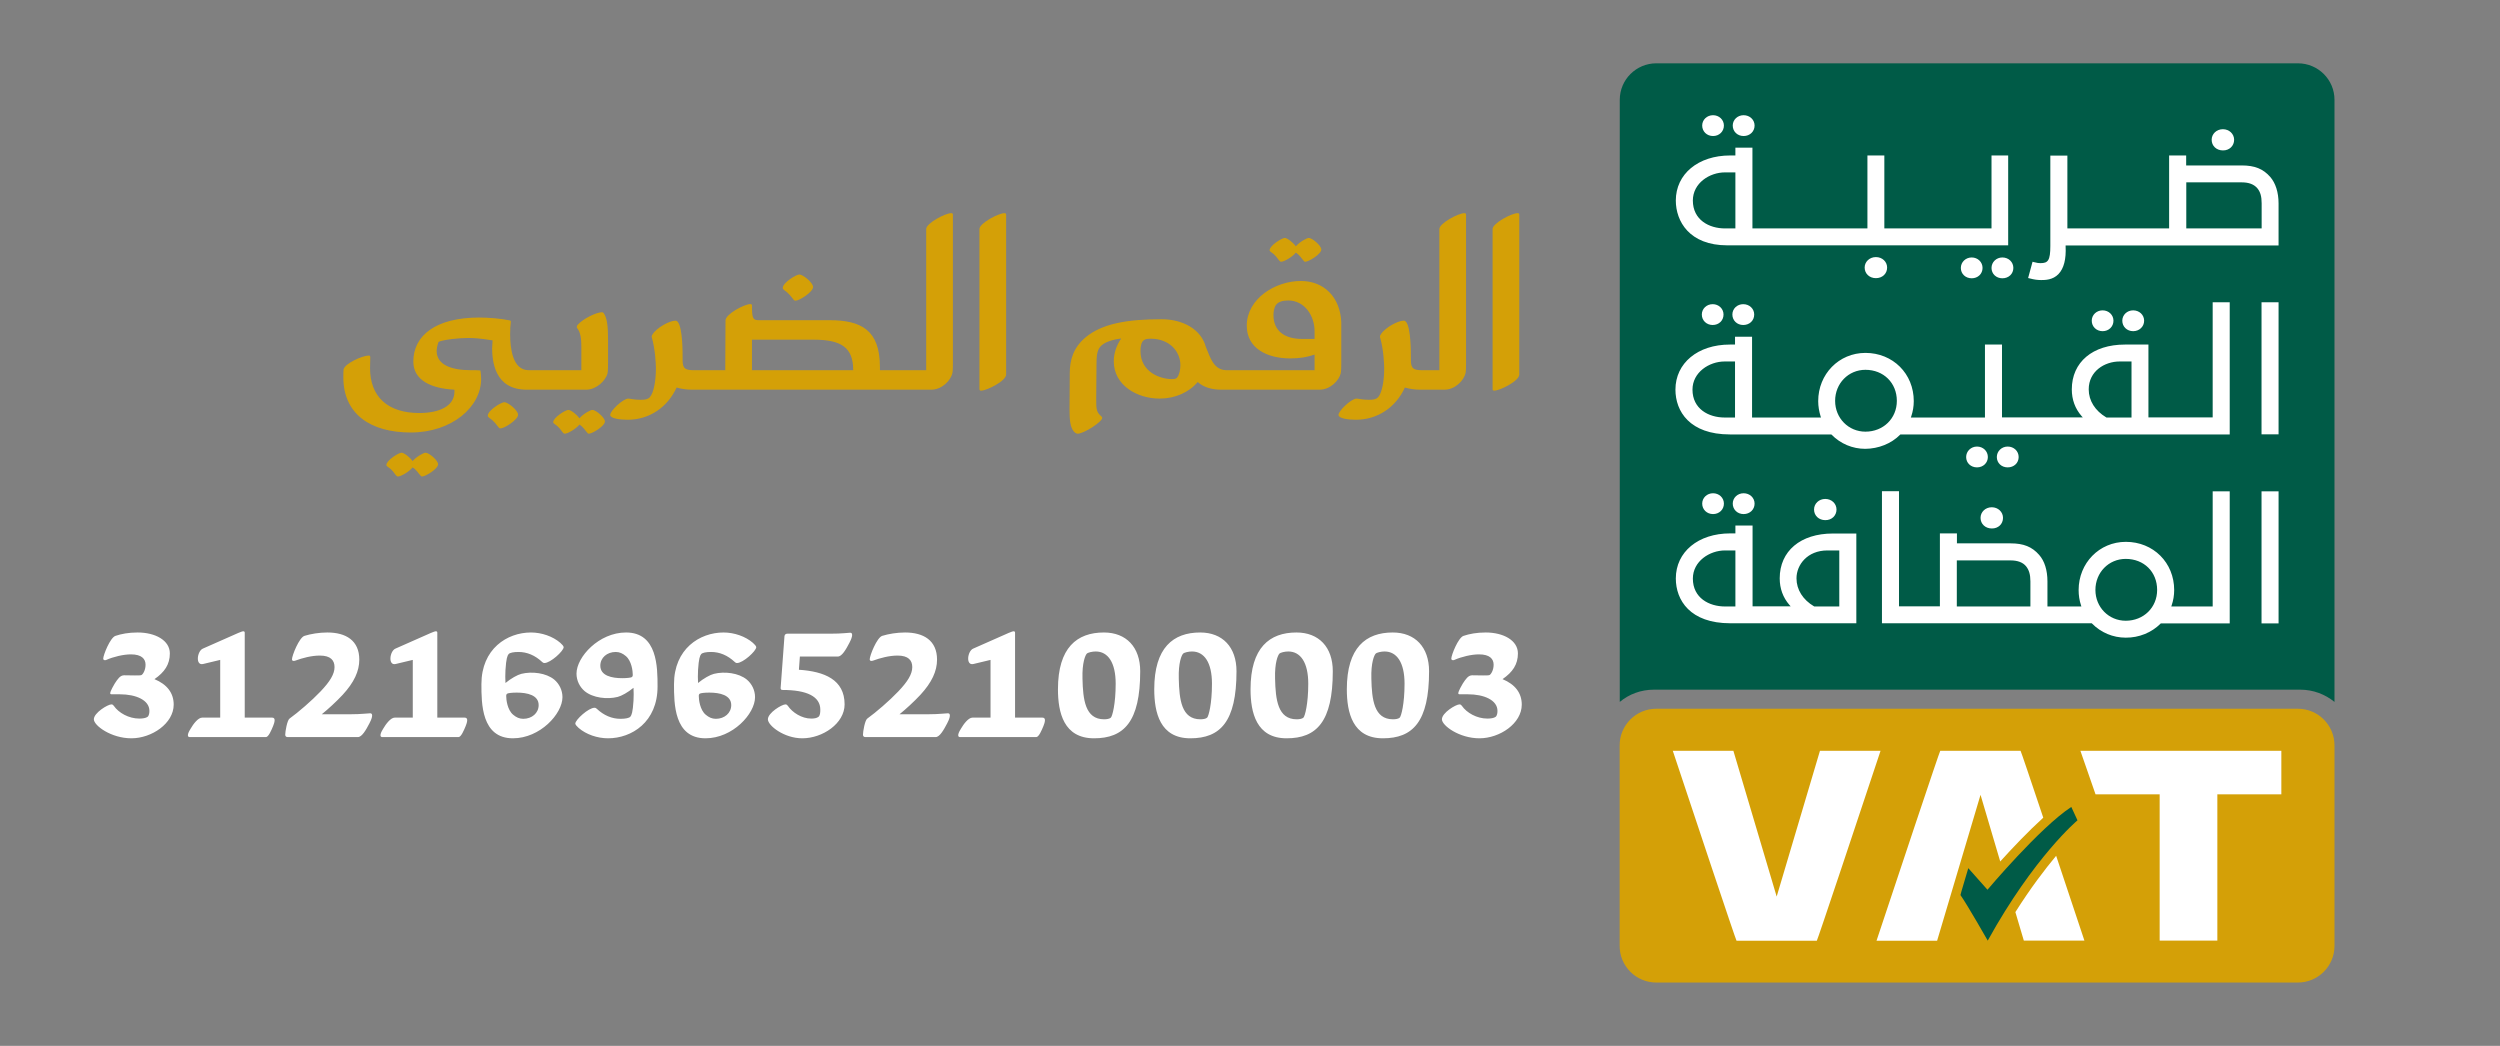 <svg width="447" height="187" viewBox="0 0 447 187" fill="none" xmlns="http://www.w3.org/2000/svg">
<rect x="0" y="0" width="447" height="187" fill="#808080" stroke="none"/>
<path d="M73.431 77.33C66.293 77.33 61.391 74.062 61.391 67.483C61.391 66.881 61.391 66.279 61.434 66.021C61.735 64.946 64.831 63.57 65.949 63.57C66.164 63.57 66.207 63.699 66.207 63.914L66.164 65.806C66.164 70.923 69.303 73.847 74.979 73.847C78.419 73.847 81.257 72.686 81.257 70.02V69.676C77.086 69.461 73.904 67.999 73.904 64.645C73.904 60.001 77.903 56.776 85.686 56.776L83.708 60.431C82.117 60.431 79.494 60.689 78.419 61.119C78.204 61.721 78.075 62.28 78.075 62.753C78.075 65.204 80.655 66.193 84.224 66.193C85.084 66.193 85.6 66.193 85.901 66.236C85.944 66.537 86.03 67.182 86.03 67.741C86.03 72.772 80.784 77.33 73.431 77.33ZM75.452 85.199C75.323 85.199 75.237 85.113 75.108 84.941C74.85 84.683 74.506 84.038 73.775 83.565C73.173 84.339 71.668 85.199 71.152 85.199C71.023 85.199 70.894 85.113 70.765 84.941C70.55 84.683 70.163 83.995 69.346 83.479C69.174 83.35 69.088 83.264 69.088 83.135C69.088 82.318 71.281 80.942 71.797 80.942C72.227 80.942 73.302 81.759 73.775 82.447C74.377 81.716 75.71 80.942 76.097 80.942C76.699 80.942 78.333 82.318 78.333 83.006C78.333 83.823 76.097 85.199 75.452 85.199ZM94.181 69.676C88.333 69.676 88.032 64.43 87.989 62.323L88.075 60.861C85.581 60.474 85.022 60.431 83.173 60.431L85.581 56.776C87.344 56.776 89.537 56.948 91.171 57.292C91.3 57.335 91.343 57.378 91.343 57.507C91.257 58.109 91.214 58.883 91.214 59.743C91.214 62.151 91.601 66.193 94.525 66.193C95.987 66.193 96.288 66.494 96.288 67.741C96.288 69.375 95.987 69.676 94.525 69.676H94.181ZM89.494 76.599C89.322 76.599 89.193 76.513 89.064 76.298C88.806 75.997 88.376 75.309 87.473 74.707C87.301 74.578 87.215 74.449 87.215 74.32C87.215 73.374 89.623 71.912 90.182 71.912C90.827 71.912 92.633 73.374 92.633 74.148C92.633 75.051 90.182 76.599 89.494 76.599ZM94.525 69.676C93.364 69.676 92.762 69.203 92.762 67.956C92.762 66.666 93.364 66.193 94.525 66.193H97.965C99.126 66.193 99.728 66.666 99.728 67.956C99.728 69.203 99.126 69.676 97.965 69.676H94.525ZM103.946 66.193V61.979C103.946 60.775 103.86 59.442 103.172 58.625C103.086 58.496 103.129 58.281 103.301 58.066C104.247 56.991 106.612 55.83 107.644 55.83C107.773 55.83 107.859 55.873 107.945 56.002C108.547 56.819 108.719 58.367 108.719 60.689V64.903C108.719 65.204 108.719 66.322 108.633 66.709C108.332 68.042 106.655 69.633 104.892 69.676H97.969C96.808 69.676 96.206 69.203 96.206 67.956C96.206 66.666 96.808 66.193 97.969 66.193H103.946ZM105.279 77.545C105.15 77.545 105.064 77.459 104.935 77.287C104.677 77.029 104.333 76.384 103.602 75.911C103 76.685 101.495 77.545 100.979 77.545C100.85 77.545 100.721 77.459 100.592 77.287C100.377 77.029 99.99 76.341 99.173 75.825C99.001 75.696 98.915 75.61 98.915 75.481C98.915 74.664 101.108 73.288 101.624 73.288C102.054 73.288 103.129 74.105 103.602 74.793C104.204 74.062 105.537 73.288 105.924 73.288C106.526 73.288 108.16 74.664 108.16 75.352C108.16 76.169 105.924 77.545 105.279 77.545ZM123.727 69.676C122.781 69.676 121.835 69.547 120.975 69.289C119.384 72.772 116.159 75.051 112.203 75.051C110.741 75.051 109.107 74.793 109.107 74.191C109.107 73.417 111.429 71.267 112.332 71.267C112.676 71.267 113.364 71.482 114.482 71.482C115.256 71.482 115.729 71.439 116.159 71.052C116.89 70.278 117.277 68.085 117.277 65.892C117.277 65.032 117.148 62.409 116.546 60.345C116.503 60.216 116.503 60.001 116.675 59.786C117.406 58.582 119.728 57.335 120.76 57.335C120.932 57.335 121.018 57.378 121.19 57.55C122.093 58.711 122.05 63.312 122.05 64.086V64.344V64.43C122.05 65.978 122.609 66.193 124.157 66.193C125.318 66.193 125.92 66.666 125.92 67.956C125.92 69.203 125.318 69.676 124.157 69.676H123.727ZM124.172 69.676C123.011 69.676 122.409 69.203 122.409 67.956C122.409 66.666 123.011 66.193 124.172 66.193H127.612C128.773 66.193 129.375 66.666 129.375 67.956C129.375 69.203 128.773 69.676 127.612 69.676H124.172ZM127.615 69.676C126.454 69.676 125.852 69.203 125.852 67.956C125.852 66.666 126.454 66.193 127.615 66.193H129.679L129.722 57.292C129.722 56.174 133.076 54.368 134.194 54.368C134.323 54.368 134.452 54.454 134.452 54.626C134.452 56.819 134.581 57.249 135.613 57.249H148.298C153.974 57.249 157.328 59.012 157.328 65.591V66.193H159.177C160.338 66.193 160.94 66.666 160.94 67.956C160.94 69.203 160.338 69.676 159.177 69.676H127.615ZM134.452 60.732V66.193H152.555C152.555 62.065 150.362 60.732 145.417 60.732H134.452ZM142.235 53.766C142.063 53.766 141.934 53.68 141.805 53.465C141.547 53.164 141.117 52.476 140.214 51.874C140.042 51.745 139.956 51.616 139.956 51.487C139.956 50.541 142.364 49.079 142.923 49.079C143.568 49.079 145.374 50.541 145.374 51.315C145.374 52.218 142.923 53.766 142.235 53.766ZM159.193 69.676C158.032 69.676 157.43 69.203 157.43 67.956C157.43 66.666 158.032 66.193 159.193 66.193H162.633C163.794 66.193 164.396 66.666 164.396 67.956C164.396 69.203 163.794 69.676 162.633 69.676H159.193ZM166.507 69.676H166.464H162.637C161.476 69.676 160.874 69.203 160.874 67.956C160.874 66.666 161.476 66.193 162.637 66.193H165.604V40.952C165.604 39.92 169.001 38.114 170.076 38.114C170.291 38.114 170.377 38.2 170.377 38.372V64.903C170.377 65.204 170.377 66.322 170.291 66.709C169.99 68.042 168.399 69.676 166.507 69.676ZM175.423 69.848C175.208 69.848 175.122 69.762 175.122 69.547V40.952C175.122 39.92 178.519 38.114 179.594 38.114C179.809 38.114 179.895 38.2 179.895 38.372V66.967C179.895 68.128 176.412 69.848 175.423 69.848ZM218.364 69.676C216.601 69.676 215.139 69.203 214.15 68.3C212.602 70.149 210.108 71.267 207.356 71.267C203.271 71.267 199.143 68.859 199.143 64.602C199.143 63.183 199.616 61.764 200.476 60.517L199.444 60.689C198.24 60.947 197.509 61.291 196.993 61.721C196.09 62.495 196.047 63.656 196.047 65.72L196.004 71.181C196.004 72.901 196.004 73.503 196.606 74.148C196.864 74.406 197.079 74.535 197.079 74.707C197.079 75.438 193.768 77.545 192.693 77.545C192.478 77.545 192.263 77.416 192.048 77.201C191.274 76.384 191.231 74.707 191.231 73.03L191.274 66.709C191.274 64.43 191.876 62.194 194.069 60.345C197.036 57.851 201.594 57.077 207.657 57.077C211.398 57.077 214.752 58.797 215.612 62.065L215.655 62.151C216.343 63.742 216.945 66.193 219.31 66.193C219.525 66.193 220.127 66.666 220.127 67.956C220.127 69.203 219.525 69.676 218.364 69.676ZM209.549 67.784C210.108 67.784 210.28 67.698 210.452 67.526C210.839 67.096 211.054 66.15 211.054 65.29C211.054 62.925 209.205 60.56 205.722 60.56C204.948 60.56 204.69 60.689 204.475 60.861C204.088 61.162 203.916 61.893 203.916 62.753C203.916 66.537 207.442 67.784 209.549 67.784ZM218.36 69.676C217.199 69.676 216.597 69.203 216.597 67.956C216.597 66.666 217.199 66.193 218.36 66.193H221.8C222.961 66.193 223.563 66.666 223.563 67.956C223.563 69.203 222.961 69.676 221.8 69.676H218.36ZM230.705 64.086C226.62 64.086 222.922 62.323 222.922 58.238C222.922 53.422 227.996 50.24 232.597 50.24C236.725 50.24 239.606 53.121 239.821 57.55V57.765V64.903C239.821 65.204 239.821 66.322 239.735 66.709C239.434 68.042 237.843 69.676 235.951 69.676H221.804C220.643 69.676 220.041 69.203 220.041 67.956C220.041 66.666 220.643 66.193 221.804 66.193H235.048V63.398C233.844 63.828 232.425 64.086 230.705 64.086ZM235.048 59.227C235.048 56.475 233.285 53.723 230.318 53.723C229.329 53.723 228.555 53.981 228.168 54.497C227.781 55.013 227.695 55.83 227.695 56.346C227.695 59.055 229.544 60.603 232.812 60.603H235.048V59.227ZM233.371 46.8C233.242 46.8 233.156 46.714 233.027 46.542C232.769 46.284 232.425 45.639 231.694 45.166C231.092 45.94 229.587 46.8 229.071 46.8C228.942 46.8 228.813 46.714 228.684 46.542C228.469 46.284 228.082 45.596 227.265 45.08C227.093 44.951 227.007 44.865 227.007 44.736C227.007 43.919 229.2 42.543 229.716 42.543C230.146 42.543 231.221 43.36 231.694 44.048C232.296 43.317 233.629 42.543 234.016 42.543C234.618 42.543 236.252 43.919 236.252 44.607C236.252 45.424 234.016 46.8 233.371 46.8ZM253.945 69.676C252.999 69.676 252.053 69.547 251.193 69.289C249.602 72.772 246.377 75.051 242.421 75.051C240.959 75.051 239.325 74.793 239.325 74.191C239.325 73.417 241.647 71.267 242.55 71.267C242.894 71.267 243.582 71.482 244.7 71.482C245.474 71.482 245.947 71.439 246.377 71.052C247.108 70.278 247.495 68.085 247.495 65.892C247.495 65.032 247.366 62.409 246.764 60.345C246.721 60.216 246.721 60.001 246.893 59.786C247.624 58.582 249.946 57.335 250.978 57.335C251.15 57.335 251.236 57.378 251.408 57.55C252.311 58.711 252.268 63.312 252.268 64.086V64.344V64.43C252.268 65.978 252.827 66.193 254.375 66.193C255.536 66.193 256.138 66.666 256.138 67.956C256.138 69.203 255.536 69.676 254.375 69.676H253.945ZM258.26 69.676H258.217H254.39C253.229 69.676 252.627 69.203 252.627 67.956C252.627 66.666 253.229 66.193 254.39 66.193H257.357V40.952C257.357 39.92 260.754 38.114 261.829 38.114C262.044 38.114 262.13 38.2 262.13 38.372V64.903C262.13 65.204 262.13 66.322 262.044 66.709C261.743 68.042 260.152 69.676 258.26 69.676ZM267.176 69.848C266.961 69.848 266.875 69.762 266.875 69.547V40.952C266.875 39.92 270.272 38.114 271.347 38.114C271.562 38.114 271.648 38.2 271.648 38.372V66.967C271.648 68.128 268.165 69.848 267.176 69.848Z" fill="#D4A007"/>
<path d="M23.488 132.008C19.876 132.008 16.78 129.729 16.78 128.611C16.78 127.45 19.274 125.945 19.919 125.945C20.134 125.945 20.263 126.074 20.349 126.203C21.209 127.45 23.015 128.482 24.907 128.482C25.509 128.482 26.068 128.396 26.369 128.181C26.67 127.966 26.713 127.407 26.713 127.106C26.713 125.171 24.305 124.139 21.424 124.139H19.919C19.79 124.139 19.704 124.053 19.704 123.967C19.704 123.58 20.392 122.419 20.521 122.204C21.037 121.43 21.467 120.742 22.198 120.742C23.488 120.742 25.036 120.828 25.294 120.699C25.552 120.57 26.025 119.839 26.025 118.85C26.025 117.818 25.337 117.001 23.402 117.001C22.069 117.001 20.263 117.431 19.016 117.99C18.758 118.119 18.457 118.033 18.457 117.775C18.457 117.13 19.704 113.991 20.65 113.69C21.682 113.346 22.972 113.088 24.606 113.088C27.788 113.088 30.368 114.507 30.368 116.829C30.368 118.807 29.422 120.183 27.616 121.43C29.895 122.376 31.056 123.924 31.056 125.988C31.056 129.342 27.143 132.008 23.488 132.008ZM33.954 131.793C33.223 131.793 33.782 130.761 34.083 130.288C34.556 129.471 35.416 128.31 36.147 128.31H39.372V117.99L36.319 118.721C34.9 119.065 35.244 116.399 36.276 115.969L42.597 113.174C43.027 113.002 43.328 112.873 43.5 112.873C43.672 112.873 43.758 112.959 43.758 113.131V128.31H48.66C49.391 128.31 49.047 129.256 48.832 129.815C48.531 130.546 48.015 131.793 47.542 131.793H33.954ZM51.472 131.793C51.171 131.793 50.999 131.664 50.999 131.363C50.999 130.804 51.343 128.783 51.773 128.482C53.321 127.364 55.729 125.3 57.32 123.623C58.997 121.86 59.814 120.527 59.814 119.28C59.814 118.076 59.126 117.216 57.191 117.216C55.686 117.216 54.095 117.646 52.805 118.119C52.461 118.248 52.203 118.162 52.203 117.904C52.203 117.216 53.493 113.991 54.439 113.69C55.557 113.346 57.062 113.088 58.524 113.088C61.835 113.088 64.243 114.507 64.243 117.947C64.243 120.011 63.297 122.032 61.276 124.225C60.115 125.472 58.653 126.805 57.535 127.708H62.738C64.63 127.708 65.705 127.536 66.178 127.536C66.909 127.536 66.35 128.783 66.049 129.342C65.447 130.503 64.716 131.793 63.985 131.793H51.472ZM68.387 131.793C67.656 131.793 68.215 130.761 68.516 130.288C68.989 129.471 69.849 128.31 70.58 128.31H73.805V117.99L70.752 118.721C69.333 119.065 69.677 116.399 70.709 115.969L77.03 113.174C77.46 113.002 77.761 112.873 77.933 112.873C78.105 112.873 78.191 112.959 78.191 113.131V128.31H83.093C83.824 128.31 83.48 129.256 83.265 129.815C82.964 130.546 82.448 131.793 81.975 131.793H68.387ZM91.71 132.008C86.077 132.008 86.077 125.773 86.077 122.333C86.077 116.012 90.678 113.088 94.935 113.088C96.827 113.088 98.848 113.776 100.181 114.937C100.482 115.195 100.783 115.539 100.783 115.711C100.783 116.399 98.418 118.549 97.343 118.549C97.171 118.549 97.042 118.463 96.956 118.377C95.666 117.173 94.247 116.571 92.699 116.571C91.839 116.571 91.151 116.7 90.936 116.958C90.721 117.216 90.506 117.732 90.377 119.796C90.334 120.441 90.334 121.559 90.377 122.118C91.366 121.301 92.527 120.656 93.215 120.484C95.107 120.011 97.644 120.312 99.106 121.516C99.966 122.247 100.568 123.365 100.568 124.655C100.568 127.622 96.569 132.008 91.71 132.008ZM93.559 128.525C95.107 128.525 96.311 127.493 96.311 126.074C96.311 124.268 94.247 123.838 92.398 123.838C91.538 123.838 90.893 123.924 90.721 124.01C90.549 124.096 90.506 124.268 90.506 124.397C90.506 125.128 90.721 126.934 91.753 127.794C92.312 128.267 92.871 128.525 93.559 128.525ZM108.712 132.008C106.82 132.008 104.799 131.32 103.466 130.159C103.165 129.901 102.864 129.557 102.864 129.385C102.864 128.697 105.229 126.547 106.304 126.547C106.476 126.547 106.605 126.633 106.691 126.719C107.981 127.923 109.4 128.525 110.948 128.525C111.808 128.525 112.496 128.396 112.711 128.138C112.926 127.88 113.141 127.364 113.27 125.3C113.313 124.655 113.313 123.537 113.27 122.978C112.281 123.795 111.12 124.44 110.432 124.612C108.54 125.085 106.003 124.784 104.541 123.58C103.681 122.849 103.079 121.731 103.079 120.441C103.079 117.474 107.078 113.088 111.937 113.088C117.57 113.088 117.57 119.323 117.57 122.763C117.57 129.084 112.969 132.008 108.712 132.008ZM111.249 121.258C112.109 121.258 112.754 121.172 112.926 121.086C113.098 121 113.141 120.828 113.141 120.699C113.141 119.968 112.926 118.162 111.894 117.302C111.335 116.829 110.776 116.571 110.088 116.571C108.54 116.571 107.336 117.603 107.336 119.022C107.336 120.828 109.4 121.258 111.249 121.258ZM126.144 132.008C120.511 132.008 120.511 125.773 120.511 122.333C120.511 116.012 125.112 113.088 129.369 113.088C131.261 113.088 133.282 113.776 134.615 114.937C134.916 115.195 135.217 115.539 135.217 115.711C135.217 116.399 132.852 118.549 131.777 118.549C131.605 118.549 131.476 118.463 131.39 118.377C130.1 117.173 128.681 116.571 127.133 116.571C126.273 116.571 125.585 116.7 125.37 116.958C125.155 117.216 124.94 117.732 124.811 119.796C124.768 120.441 124.768 121.559 124.811 122.118C125.8 121.301 126.961 120.656 127.649 120.484C129.541 120.011 132.078 120.312 133.54 121.516C134.4 122.247 135.002 123.365 135.002 124.655C135.002 127.622 131.003 132.008 126.144 132.008ZM127.993 128.525C129.541 128.525 130.745 127.493 130.745 126.074C130.745 124.268 128.681 123.838 126.832 123.838C125.972 123.838 125.327 123.924 125.155 124.01C124.983 124.096 124.94 124.268 124.94 124.397C124.94 125.128 125.155 126.934 126.187 127.794C126.746 128.267 127.305 128.525 127.993 128.525ZM143.447 132.008C140.179 132.008 137.298 129.729 137.298 128.611C137.298 127.45 139.792 125.945 140.437 125.945C140.652 125.945 140.781 126.074 140.867 126.203C141.684 127.407 143.361 128.482 145.038 128.482C145.64 128.482 146.027 128.396 146.328 128.181C146.629 127.966 146.672 127.407 146.672 126.891C146.672 124.526 144.264 123.365 139.921 123.365C139.663 123.365 139.577 123.236 139.577 123.021L140.265 113.733C140.308 113.432 140.523 113.303 140.781 113.303H148.478C150.671 113.303 151.617 113.131 152.004 113.131C152.735 113.131 152.176 114.378 151.875 114.937C151.273 116.098 150.542 117.388 149.811 117.388H143.017L142.845 119.753C147.403 120.054 151.015 121.516 151.015 125.945C151.015 129.342 147.102 132.008 143.447 132.008ZM154.772 131.793C154.471 131.793 154.299 131.664 154.299 131.363C154.299 130.804 154.643 128.783 155.073 128.482C156.621 127.364 159.029 125.3 160.62 123.623C162.297 121.86 163.114 120.527 163.114 119.28C163.114 118.076 162.426 117.216 160.491 117.216C158.986 117.216 157.395 117.646 156.105 118.119C155.761 118.248 155.503 118.162 155.503 117.904C155.503 117.216 156.793 113.991 157.739 113.69C158.857 113.346 160.362 113.088 161.824 113.088C165.135 113.088 167.543 114.507 167.543 117.947C167.543 120.011 166.597 122.032 164.576 124.225C163.415 125.472 161.953 126.805 160.835 127.708H166.038C167.93 127.708 169.005 127.536 169.478 127.536C170.209 127.536 169.65 128.783 169.349 129.342C168.747 130.503 168.016 131.793 167.285 131.793H154.772ZM171.688 131.793C170.957 131.793 171.516 130.761 171.817 130.288C172.29 129.471 173.15 128.31 173.881 128.31H177.106V117.99L174.053 118.721C172.634 119.065 172.978 116.399 174.01 115.969L180.331 113.174C180.761 113.002 181.062 112.873 181.234 112.873C181.406 112.873 181.492 112.959 181.492 113.131V128.31H186.394C187.125 128.31 186.781 129.256 186.566 129.815C186.265 130.546 185.749 131.793 185.276 131.793H171.688ZM195.613 132.008C190.195 132.008 189.163 127.407 189.163 123.236C189.163 115.797 192.56 113.088 197.376 113.088C201.375 113.088 203.869 115.711 203.869 120.011C203.869 129.084 200.945 132.008 195.613 132.008ZM197.419 128.611C197.892 128.611 198.408 128.525 198.623 128.31C198.881 128.052 199.483 125.902 199.483 122.247C199.483 118.463 198.107 116.485 195.914 116.485C195.312 116.485 194.538 116.657 194.323 116.872C194.065 117.13 193.463 118.463 193.549 121.344C193.635 125.085 194.022 128.611 197.419 128.611ZM212.83 132.008C207.412 132.008 206.38 127.407 206.38 123.236C206.38 115.797 209.777 113.088 214.593 113.088C218.592 113.088 221.086 115.711 221.086 120.011C221.086 129.084 218.162 132.008 212.83 132.008ZM214.636 128.611C215.109 128.611 215.625 128.525 215.84 128.31C216.098 128.052 216.7 125.902 216.7 122.247C216.7 118.463 215.324 116.485 213.131 116.485C212.529 116.485 211.755 116.657 211.54 116.872C211.282 117.13 210.68 118.463 210.766 121.344C210.852 125.085 211.239 128.611 214.636 128.611ZM230.047 132.008C224.629 132.008 223.597 127.407 223.597 123.236C223.597 115.797 226.994 113.088 231.81 113.088C235.809 113.088 238.303 115.711 238.303 120.011C238.303 129.084 235.379 132.008 230.047 132.008ZM231.853 128.611C232.326 128.611 232.842 128.525 233.057 128.31C233.315 128.052 233.917 125.902 233.917 122.247C233.917 118.463 232.541 116.485 230.348 116.485C229.746 116.485 228.972 116.657 228.757 116.872C228.499 117.13 227.897 118.463 227.983 121.344C228.069 125.085 228.456 128.611 231.853 128.611ZM247.263 132.008C241.845 132.008 240.813 127.407 240.813 123.236C240.813 115.797 244.21 113.088 249.026 113.088C253.025 113.088 255.519 115.711 255.519 120.011C255.519 129.084 252.595 132.008 247.263 132.008ZM249.069 128.611C249.542 128.611 250.058 128.525 250.273 128.31C250.531 128.052 251.133 125.902 251.133 122.247C251.133 118.463 249.757 116.485 247.564 116.485C246.962 116.485 246.188 116.657 245.973 116.872C245.715 117.13 245.113 118.463 245.199 121.344C245.285 125.085 245.672 128.611 249.069 128.611ZM264.523 132.008C260.911 132.008 257.815 129.729 257.815 128.611C257.815 127.45 260.309 125.945 260.954 125.945C261.169 125.945 261.298 126.074 261.384 126.203C262.244 127.45 264.05 128.482 265.942 128.482C266.544 128.482 267.103 128.396 267.404 128.181C267.705 127.966 267.748 127.407 267.748 127.106C267.748 125.171 265.34 124.139 262.459 124.139H260.954C260.825 124.139 260.739 124.053 260.739 123.967C260.739 123.58 261.427 122.419 261.556 122.204C262.072 121.43 262.502 120.742 263.233 120.742C264.523 120.742 266.071 120.828 266.329 120.699C266.587 120.57 267.06 119.839 267.06 118.85C267.06 117.818 266.372 117.001 264.437 117.001C263.104 117.001 261.298 117.431 260.051 117.99C259.793 118.119 259.492 118.033 259.492 117.775C259.492 117.13 260.739 113.991 261.685 113.69C262.717 113.346 264.007 113.088 265.641 113.088C268.823 113.088 271.403 114.507 271.403 116.829C271.403 118.807 270.457 120.183 268.651 121.43C270.93 122.376 272.091 123.924 272.091 125.988C272.091 129.342 268.178 132.008 264.523 132.008Z" fill="white"/>
<path d="M295.709 123.313H411.291C413.615 123.313 415.737 124.148 417.407 125.502V17.843C417.407 14.232 414.473 11.32 410.862 11.32H296.161C292.55 11.32 289.615 14.232 289.615 17.843V125.502C291.263 124.126 293.384 123.313 295.709 123.313Z" fill="#005B47"/>
<path d="M399.462 24.998C399.462 23.938 398.582 23.102 397.454 23.102C396.325 23.102 395.445 23.937 395.445 24.998C395.445 26.082 396.302 26.894 397.454 26.894C398.605 26.917 399.462 26.082 399.462 24.998ZM390.908 40.843H404.383V36.351C404.383 35.133 404.157 34.32 403.615 33.665C403.028 32.966 402.103 32.605 400.839 32.605H390.908V40.843ZM364.953 50.074C364.298 50.074 363.667 49.984 363.012 49.803L362.628 49.713L363.418 46.801L363.779 46.891C364.298 47.027 364.479 47.049 364.84 47.049C366.172 47.049 366.6 46.598 366.6 43.98V27.82H369.647V40.843H387.839V27.797H390.886V29.58H400.816C403.141 29.58 404.653 30.19 405.917 31.634C406.865 32.717 407.407 34.387 407.407 36.374V43.889H369.331V44.047C369.444 46.35 369.015 47.997 368.067 48.99C367.052 50.074 365.63 50.074 364.953 50.074ZM359.987 47.907C359.987 46.847 359.13 46.034 358.024 46.034C356.94 46.034 356.083 46.869 356.083 47.907C356.083 48.968 356.918 49.758 358.024 49.758C359.152 49.758 359.987 48.968 359.987 47.907ZM354.48 47.907C354.48 46.847 353.623 46.034 352.539 46.034C351.456 46.034 350.598 46.869 350.598 47.907C350.598 48.968 351.433 49.758 352.539 49.758C353.645 49.758 354.48 48.968 354.48 47.907ZM337.417 47.839C337.417 46.779 336.537 45.966 335.408 45.966C334.28 45.966 333.4 46.801 333.4 47.839C333.4 48.923 334.257 49.735 335.408 49.735C336.56 49.735 337.417 48.945 337.417 47.839ZM308.234 22.448C308.234 21.41 307.377 20.598 306.293 20.598C305.21 20.598 304.352 21.41 304.352 22.448C304.352 23.509 305.187 24.322 306.293 24.322C307.399 24.322 308.234 23.509 308.234 22.448ZM313.719 22.448C313.719 21.41 312.861 20.598 311.755 20.598C310.672 20.598 309.814 21.41 309.814 22.448C309.814 23.509 310.649 24.322 311.755 24.322C312.884 24.322 313.719 23.509 313.719 22.448ZM308.437 30.822C305.661 30.822 302.682 32.74 302.682 35.855C302.682 39.308 305.571 40.843 308.437 40.843H310.288V30.822H308.437ZM308.843 43.867C302.05 43.867 299.635 39.556 299.635 35.855C299.635 31.115 303.63 27.797 309.362 27.797H310.288V26.398H313.335V40.843H333.896V27.797H336.92V40.843H356.082V27.797H359.062V43.867H308.843Z" fill="white"/>
<path d="M407.408 54.047H404.361V77.655H407.408V54.047ZM310.222 64.632V74.653H308.371C305.505 74.653 302.616 73.119 302.616 69.665C302.616 66.573 305.595 64.632 308.371 64.632L310.222 64.632ZM381.114 64.632V74.653H376.645L376.6 74.631C374.614 73.457 373.463 71.651 373.463 69.62C373.463 66.37 376.306 64.632 378.992 64.632L381.114 64.632ZM339.156 71.674C339.156 74.811 336.742 77.181 333.537 77.181C330.512 77.181 328.12 74.766 328.12 71.674C328.12 68.559 330.49 66.122 333.537 66.122C336.786 66.122 339.156 68.469 339.156 71.674ZM339.743 77.723L339.788 77.677H398.674V54.047H395.627V74.631H384.139V61.608H379.941C374.163 61.608 370.439 64.745 370.439 69.621C370.439 71.449 371.026 73.051 372.177 74.383L372.402 74.631H357.957V61.608H354.91V74.653H341.662L341.73 74.45C342.023 73.593 342.181 72.667 342.181 71.719C342.181 66.822 338.457 63.098 333.537 63.098C328.797 63.098 325.095 66.89 325.095 71.719C325.095 72.645 325.253 73.57 325.524 74.45L325.592 74.653H313.268V60.208H310.222V61.608H309.296C303.563 61.608 299.568 64.925 299.568 69.665C299.568 73.547 302.119 77.677 309.296 77.677H327.442L327.488 77.723C329.09 79.348 331.234 80.251 333.514 80.251C335.884 80.228 338.163 79.326 339.743 77.723ZM383.371 57.342C383.371 56.304 382.513 55.491 381.408 55.491C380.324 55.491 379.467 56.304 379.467 57.342C379.467 58.403 380.302 59.215 381.408 59.215C382.513 59.216 383.371 58.403 383.371 57.342ZM377.887 57.342C377.887 56.304 377.029 55.491 375.946 55.491C374.863 55.491 374.005 56.304 374.005 57.342C374.005 58.403 374.84 59.215 375.946 59.215C377.051 59.216 377.887 58.403 377.887 57.342ZM360.936 81.718C360.936 80.657 360.079 79.844 358.973 79.844C357.89 79.844 357.032 80.679 357.032 81.718C357.032 82.778 357.867 83.568 358.973 83.568C360.101 83.569 360.936 82.779 360.936 81.718ZM355.429 81.718C355.429 80.657 354.572 79.844 353.489 79.844C352.405 79.844 351.548 80.679 351.548 81.718C351.548 82.778 352.383 83.568 353.489 83.568C354.594 83.569 355.429 82.756 355.429 81.718ZM308.167 56.236C308.167 55.198 307.31 54.385 306.227 54.385C305.143 54.385 304.286 55.198 304.286 56.236C304.286 57.297 305.121 58.109 306.227 58.109C307.333 58.11 308.167 57.32 308.167 56.236ZM311.689 58.11C310.583 58.11 309.748 57.297 309.748 56.236C309.748 55.198 310.605 54.386 311.689 54.386C312.795 54.386 313.652 55.199 313.652 56.236C313.652 57.32 312.817 58.11 311.689 58.11Z" fill="white"/>
<path d="M407.409 87.855H404.362V111.463H407.409V87.855ZM349.9 100.2H359.492C360.757 100.2 361.704 100.562 362.269 101.261C362.788 101.915 363.036 102.728 363.036 103.947V108.438H349.878V100.2H349.9V100.2ZM385.696 105.482C385.696 108.619 383.281 110.989 380.076 110.989C377.052 110.989 374.66 108.574 374.66 105.482C374.66 102.367 377.03 99.93 380.076 99.93C383.349 99.93 385.696 102.254 385.696 105.482ZM386.306 111.508L386.351 111.463H398.674V87.854H395.628V108.438H388.225L388.292 108.235C388.586 107.378 388.744 106.452 388.744 105.504C388.744 100.606 385.02 96.882 380.099 96.882C375.36 96.882 371.658 100.674 371.658 105.504C371.658 106.43 371.794 107.355 372.087 108.235L372.154 108.438H366.083V103.947C366.083 101.961 365.564 100.291 364.593 99.207C363.329 97.763 361.817 97.153 359.492 97.153H349.9V95.371H346.853V108.416H339.541V87.832H336.494V111.44H374.005L374.051 111.486C375.653 113.111 377.797 114.013 380.077 114.013C382.446 114.036 384.703 113.111 386.306 111.508ZM358.138 92.594C358.138 91.534 357.258 90.698 356.129 90.698C355.001 90.698 354.121 91.533 354.121 92.594C354.121 93.678 354.978 94.49 356.129 94.49C357.281 94.513 358.138 93.7 358.138 92.594ZM328.368 91.105C328.368 90.044 327.488 89.209 326.359 89.209C325.231 89.209 324.351 90.044 324.351 91.105C324.351 92.188 325.208 93.001 326.359 93.001C327.511 93.023 328.368 92.188 328.368 91.105ZM310.29 98.418V108.439H308.439C305.573 108.439 302.684 106.904 302.684 103.451C302.684 100.359 305.663 98.418 308.439 98.418H310.29ZM328.865 98.418V108.439H324.396L324.35 108.416C322.364 107.243 321.213 105.437 321.213 103.406C321.213 100.991 323.154 98.418 326.743 98.418H328.865ZM331.912 111.463V95.393H327.714C321.936 95.393 318.212 98.531 318.212 103.406C318.212 105.234 318.799 106.836 319.95 108.168L320.175 108.416H313.359V93.971H310.29V95.371H309.364C303.632 95.371 299.637 98.688 299.637 103.428C299.637 107.31 302.187 111.44 309.364 111.44H331.912V111.463ZM308.236 90.044C308.236 89.005 307.378 88.193 306.295 88.193C305.212 88.193 304.354 89.006 304.354 90.044C304.354 91.105 305.189 91.917 306.295 91.917C307.401 91.917 308.236 91.105 308.236 90.044ZM311.757 91.917C310.651 91.917 309.816 91.105 309.816 90.044C309.816 89.005 310.673 88.193 311.757 88.193C312.863 88.193 313.72 89.006 313.72 90.044C313.72 91.105 312.885 91.917 311.757 91.917Z" fill="white"/>
<path d="M410.861 175.677H296.137C292.526 175.677 289.592 172.743 289.592 169.132V133.268C289.592 129.657 292.526 126.723 296.137 126.723H410.861C414.472 126.723 417.406 129.657 417.406 133.268V169.132C417.406 172.743 414.472 175.677 410.861 175.677Z" fill="#D4A007"/>
<path d="M317.669 160.307L325.41 134.238H336.244C332.655 145.049 324.936 168.206 324.846 168.206H310.492C310.401 168.206 302.683 145.049 299.094 134.238H309.927L317.669 160.307Z" fill="white"/>
<path d="M407.904 134.238H371.973L374.681 142.025H386.147V168.184H396.461V142.025H407.904V134.238Z" fill="white"/>
<path d="M371.454 146.674L370.348 144.281C364.706 147.983 355.361 159.087 355.361 159.087L351.931 155.228L350.689 159.426L350.531 160.035C351.84 161.909 355.406 168.183 355.406 168.183C363.69 153.174 371.454 146.674 371.454 146.674Z" fill="#005B47"/>
<path d="M354.119 142.115L357.64 154.032C359.784 151.662 362.628 148.661 365.336 146.2C363.102 139.52 361.319 134.238 361.274 134.238H346.919C346.829 134.238 339.11 157.395 335.521 168.206H346.355L354.119 142.115Z" fill="white"/>
<path d="M360.35 163.082L361.862 168.183H372.695C371.364 164.21 369.49 158.568 367.64 153.016C365.609 155.453 363.058 158.793 360.35 163.082Z" fill="white"/>
</svg>
